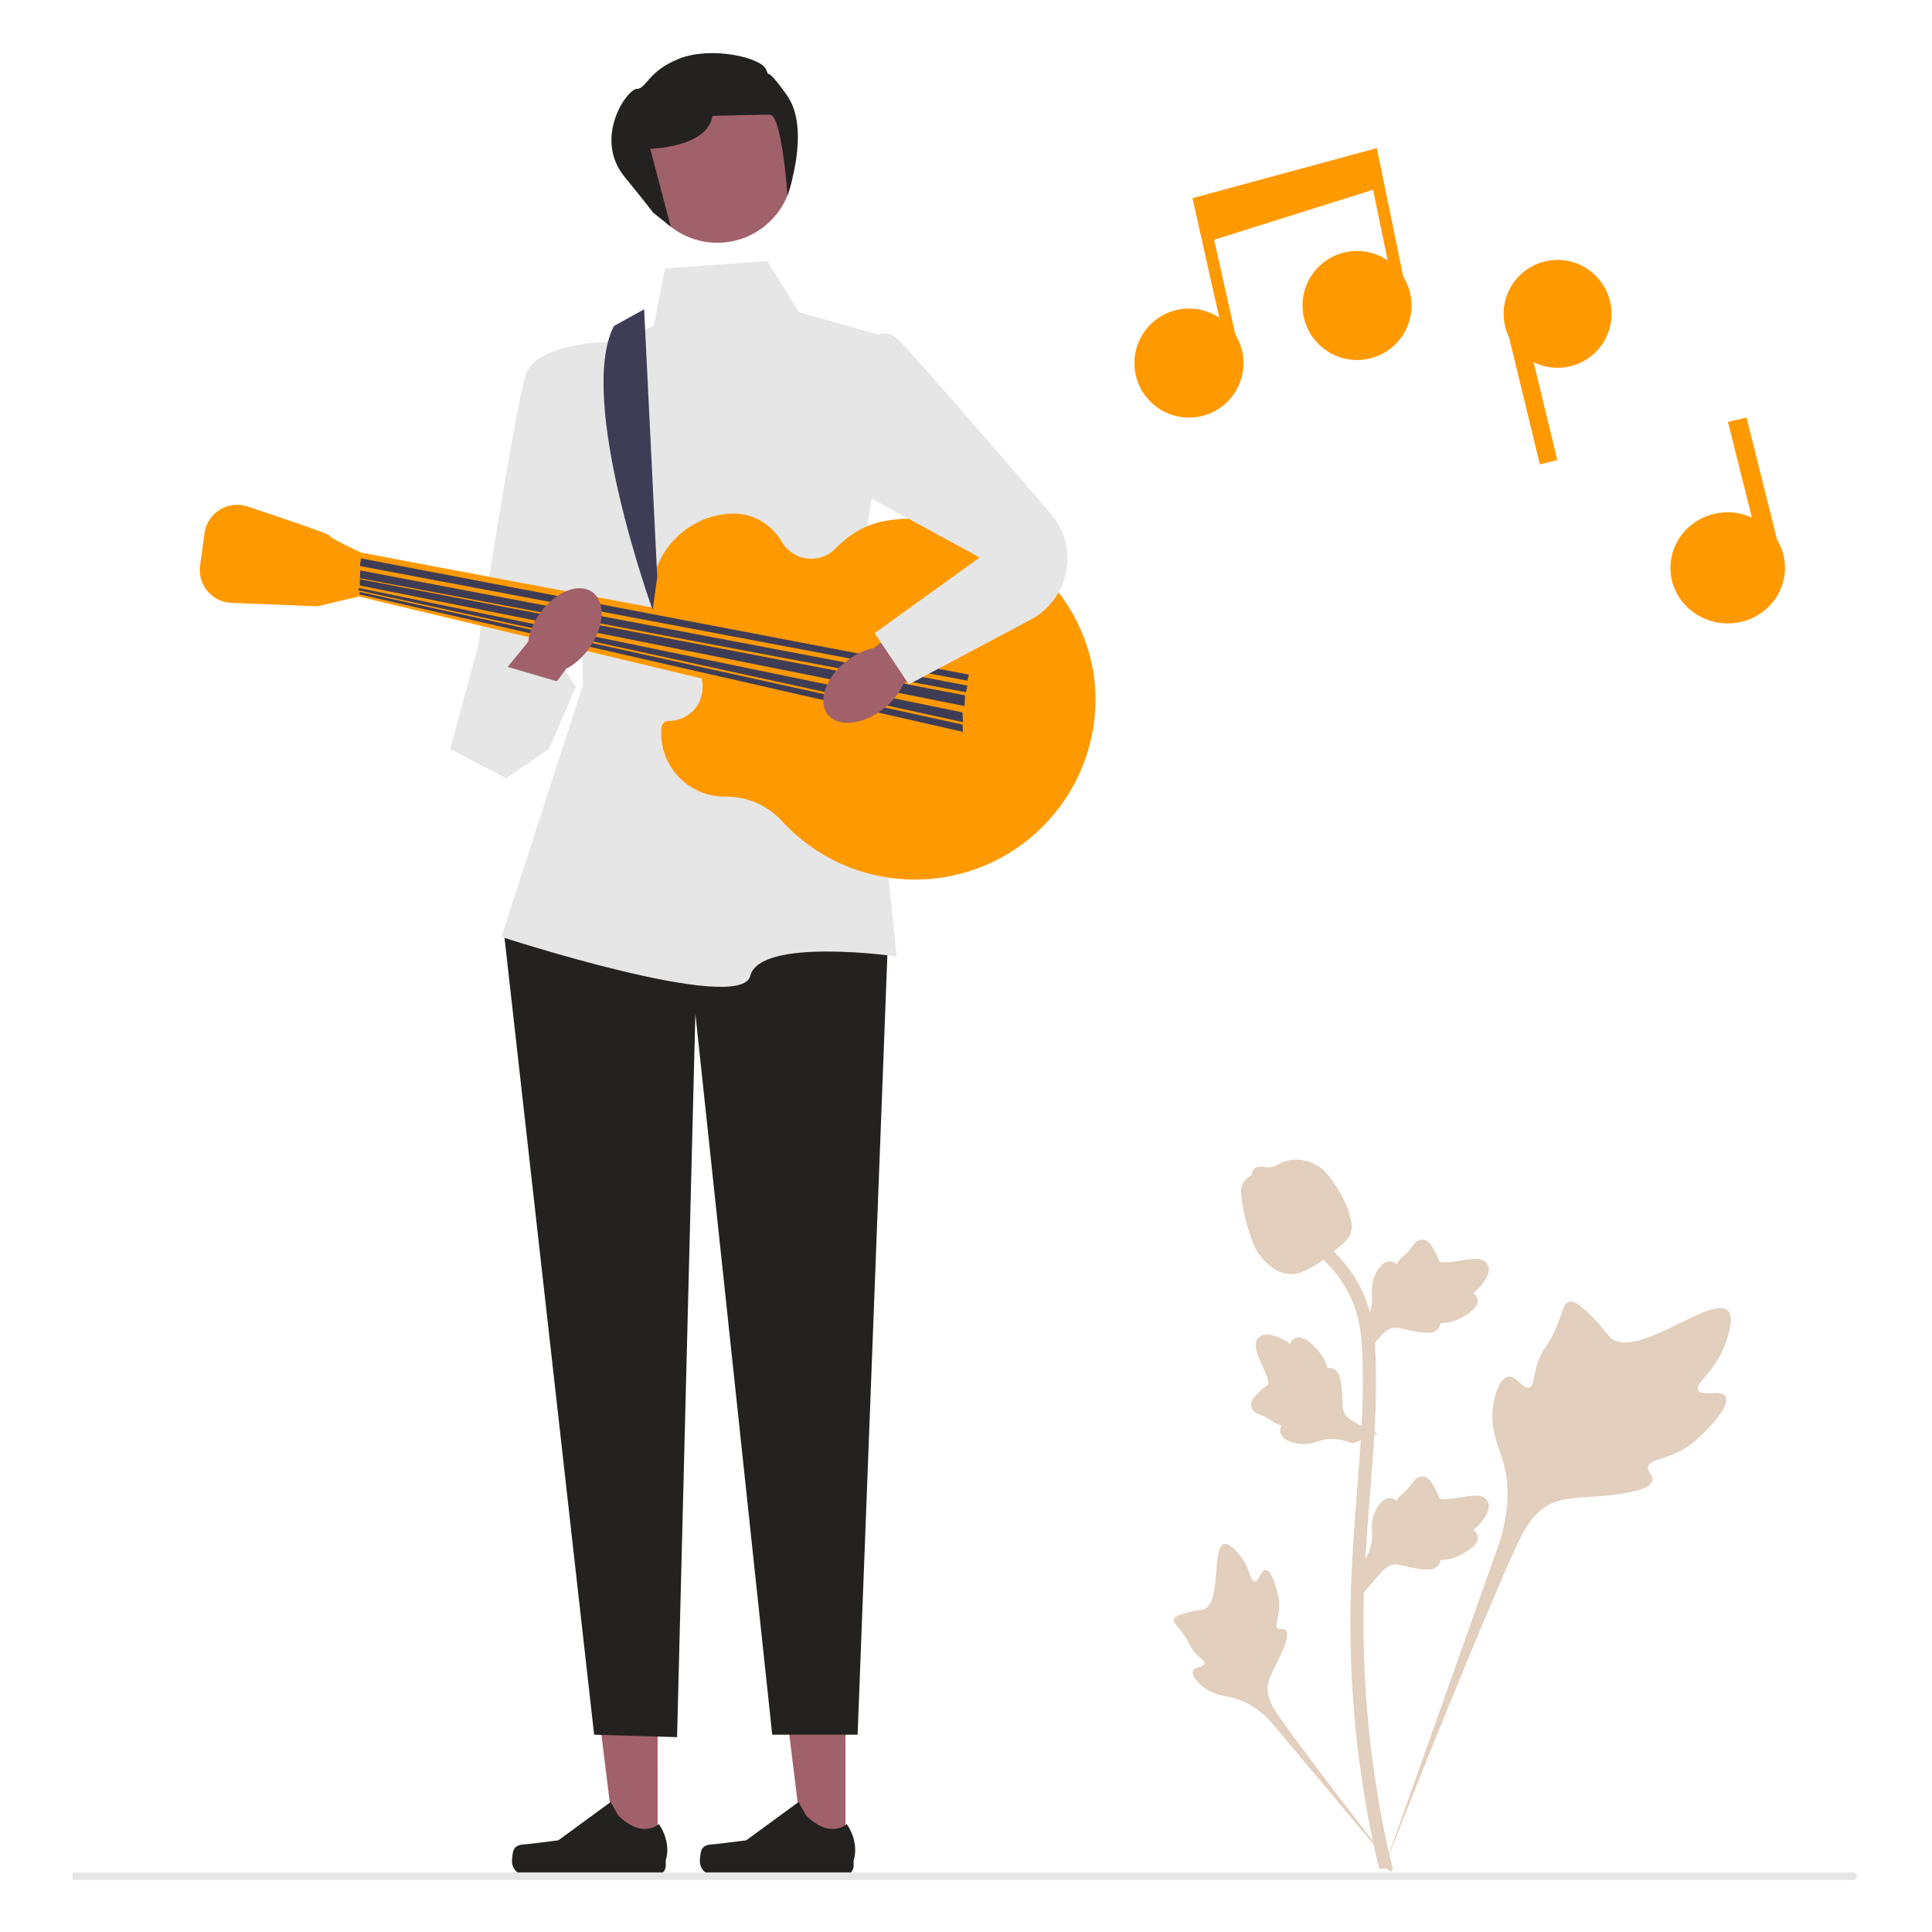 <svg width="400" height="400" viewBox="0 0 400 400" fill="none" xmlns="http://www.w3.org/2000/svg">
<g clip-path="url(#clip0_140_2458)">
<path d="M175.047 383.08L166.366 383.079L162.237 349.595L175.049 349.596L175.047 383.08Z" fill="#A0616A"/>
<path d="M145.305 382.883C145.035 383.338 144.892 384.807 144.892 385.337C144.892 386.964 146.211 388.283 147.838 388.283H174.723C175.833 388.283 176.733 387.383 176.733 386.273V385.154C176.733 385.154 178.063 381.79 175.324 377.643C175.324 377.643 171.921 380.89 166.836 375.805L165.337 373.088L154.482 381.027L148.466 381.768C147.149 381.93 145.982 381.742 145.305 382.883Z" fill="#242220"/>
<path d="M136.152 383.08L127.471 383.079L123.341 349.595L136.153 349.596L136.152 383.08Z" fill="#A0616A"/>
<path d="M106.409 382.883C106.139 383.338 105.996 384.807 105.996 385.337C105.996 386.964 107.315 388.283 108.943 388.283H135.827C136.937 388.283 137.837 387.383 137.837 386.273V385.154C137.837 385.154 139.167 381.79 136.429 377.643C136.429 377.643 133.026 380.89 127.941 375.805L126.441 373.088L115.586 381.027L109.57 381.768C108.253 381.93 107.086 381.742 106.409 382.883Z" fill="#242220"/>
<path d="M175.793 173.009L183.875 193.719L177.56 359.152H159.881L143.969 209.884L140.18 359.657L123.006 359.152L104.316 192.962L116.692 178.06L175.793 173.009Z" fill="#242220"/>
<path d="M137.655 55.565L158.87 54.049L165.437 64.657L185.138 70.214L177.813 121.485L185.643 198.013C185.643 198.013 157.355 193.972 155.334 202.054C153.314 210.137 103.811 193.972 103.811 193.972L120.733 141.691L119.217 100.774L114.671 77.033L135.382 67.435L137.655 55.565Z" fill="#E6E6E6"/>
<path d="M128.057 70.719C128.057 70.719 111.151 70.466 108.87 77.538C106.589 84.61 99.012 133.608 99.012 133.608L93.203 155.076L119.217 142.195L113.661 133.622L131.846 98.754L128.057 70.719Z" fill="#E6E6E6"/>
<path d="M138.399 149.267C141.195 149.27 143.794 147.659 144.88 145.084C145.702 143.136 145.625 141.267 145.01 139.665C145.208 139.583 145.404 139.498 145.607 139.425C145.309 139.305 145.02 139.169 144.73 139.032C143.723 137.025 141.793 135.569 139.494 135.215C136.645 132.164 134.895 128.076 134.876 123.577C134.839 114.304 142.361 106.558 151.631 106.336C151.704 106.334 151.777 106.333 151.85 106.332C156.001 106.284 159.766 108.606 161.869 112.185C163.097 114.274 165.364 115.676 167.963 115.676C169.952 115.676 171.746 114.854 173.029 113.531C175.823 110.649 179.323 108.504 183.283 107.846C185.884 107.414 188.575 107.251 191.329 107.388C210.181 108.326 226.4 125.034 226.802 143.904C227.251 164.922 210.347 182.101 189.431 182.101C178.548 182.101 168.755 177.447 161.926 170.023C158.894 166.727 154.646 164.88 150.167 164.926C150.122 164.926 150.076 164.927 150.03 164.927C142.777 164.927 136.897 159.047 136.897 151.793C136.897 151.391 136.917 150.994 136.954 150.601C137.024 149.868 137.663 149.267 138.399 149.267Z" fill="#FF9900"/>
<path d="M357.256 289.135C356.338 287.587 352.369 289.244 351.639 287.84C350.912 286.441 354.6 284.309 356.707 279.439C357.087 278.561 359.482 273.027 357.709 271.319C354.349 268.082 338.973 281.44 333.592 277.069C332.412 276.109 331.587 274.194 328.013 271.085C326.591 269.848 325.731 269.29 324.899 269.498C323.718 269.792 323.625 271.372 322.359 274.479C320.46 279.139 319.337 278.857 318.231 282.575C317.41 285.334 317.598 286.939 316.631 287.251C315.264 287.694 314.005 284.767 312.272 285.029C310.504 285.296 309.435 288.704 309.097 291.256C308.463 296.044 310.222 299.204 311.196 302.526C312.256 306.137 312.884 311.628 310.438 319.401L286.228 387.614C291.573 373.617 307.049 335.247 313.552 320.989C315.429 316.873 317.502 312.698 321.758 311.05C325.856 309.464 331.483 310.411 338.658 308.682C339.496 308.481 341.821 307.889 342.113 306.521C342.355 305.391 340.988 304.76 341.198 303.701C341.48 302.28 344.169 302.263 347.474 300.624C349.805 299.468 351.257 298.094 352.505 296.912C352.882 296.556 358.477 291.194 357.256 289.135Z" fill="#E2CFBD"/>
<path d="M262.005 325.044C260.981 325.048 260.649 327.474 259.749 327.428C258.852 327.381 258.87 324.956 257.088 322.516C256.767 322.076 254.742 319.304 253.392 319.682C250.834 320.397 252.953 331.797 249.255 333.177C248.444 333.48 247.266 333.332 244.709 334.189C243.691 334.53 243.169 334.791 243.031 335.259C242.835 335.924 243.584 336.426 244.743 337.943C246.482 340.22 246.02 340.69 247.526 342.305C248.643 343.504 249.485 343.875 249.359 344.44C249.182 345.239 247.382 345.012 247.011 345.938C246.632 346.883 247.996 348.391 249.151 349.293C251.318 350.986 253.376 351.034 255.288 351.515C257.366 352.037 260.242 353.312 263.352 356.756L289.846 388.32C284.518 381.658 270.151 362.991 265.029 355.686C263.551 353.577 262.1 351.355 262.519 348.79C262.923 346.321 265.011 343.833 266.233 339.813C266.376 339.343 266.756 338.031 266.17 337.493C265.684 337.048 264.98 337.537 264.521 337.129C263.905 336.58 264.673 335.255 264.822 333.16C264.927 331.683 264.672 330.574 264.452 329.62C264.386 329.332 263.368 325.039 262.005 325.044Z" fill="#E2CFBD"/>
<path d="M282.436 329.63L281.819 324.122L282.101 323.705C283.406 321.774 284.071 319.888 284.079 318.099C284.08 317.814 284.067 317.529 284.053 317.239C284 316.091 283.934 314.662 284.678 312.997C285.096 312.069 286.269 309.92 288.032 310.186C288.507 310.253 288.866 310.471 289.138 310.726C289.178 310.662 289.219 310.599 289.263 310.529C289.813 309.692 290.247 309.333 290.666 308.987C290.988 308.721 291.321 308.447 291.842 307.798C292.071 307.513 292.249 307.263 292.399 307.053C292.855 306.418 293.451 305.66 294.501 305.673C295.624 305.726 296.211 306.654 296.601 307.269C297.297 308.365 297.612 309.154 297.821 309.678C297.896 309.87 297.983 310.085 298.027 310.152C298.388 310.684 301.328 310.186 302.436 310.005C304.924 309.591 307.077 309.232 307.964 310.801C308.6 311.923 308.128 313.407 306.519 315.33C306.017 315.928 305.484 316.383 305.011 316.74C305.403 316.974 305.754 317.333 305.896 317.896C306.231 319.232 305.084 320.569 302.487 321.878C301.842 322.205 300.973 322.641 299.757 322.851C299.184 322.95 298.668 322.974 298.226 322.987C298.217 323.242 298.157 323.519 298.001 323.803C297.545 324.641 296.596 325.04 295.165 324.944C293.59 324.862 292.294 324.561 291.15 324.298C290.152 324.069 289.291 323.875 288.616 323.92C287.363 324.021 286.398 325.024 285.265 326.325L282.436 329.63Z" fill="#E2CFBD"/>
<path d="M285.298 296.836L280.127 298.83L279.652 298.663C277.453 297.891 275.46 297.726 273.727 298.173C273.451 298.244 273.179 298.329 272.902 298.415C271.805 298.758 270.44 299.184 268.641 298.886C267.637 298.718 265.261 298.129 265.071 296.355C265.015 295.879 265.134 295.477 265.312 295.148C265.24 295.126 265.168 295.102 265.09 295.077C264.141 294.759 263.683 294.429 263.242 294.112C262.903 293.868 262.554 293.616 261.794 293.276C261.461 293.127 261.174 293.018 260.932 292.926C260.202 292.646 259.318 292.262 259.064 291.242C258.831 290.143 259.58 289.339 260.075 288.807C260.959 287.856 261.643 287.351 262.096 287.016C262.262 286.894 262.449 286.756 262.502 286.696C262.925 286.212 261.698 283.494 261.242 282.468C260.21 280.167 259.316 278.175 260.609 276.919C261.534 276.02 263.089 276.1 265.357 277.169C266.063 277.502 266.638 277.902 267.103 278.27C267.23 277.831 267.488 277.4 267.997 277.12C269.204 276.457 270.789 277.228 272.713 279.408C273.193 279.949 273.836 280.678 274.347 281.802C274.588 282.331 274.742 282.824 274.867 283.248C275.116 283.192 275.399 283.18 275.714 283.258C276.64 283.487 277.266 284.304 277.537 285.712C277.856 287.256 277.895 288.587 277.93 289.76C277.962 290.784 277.992 291.665 278.207 292.307C278.623 293.493 279.838 294.173 281.383 294.939L285.298 296.836Z" fill="#E2CFBD"/>
<path d="M282.436 280.609L281.819 275.101L282.101 274.684C283.406 272.753 284.071 270.867 284.079 269.078C284.08 268.793 284.067 268.508 284.053 268.219C284 267.07 283.934 265.641 284.678 263.976C285.096 263.048 286.269 260.899 288.032 261.165C288.507 261.232 288.866 261.45 289.138 261.705C289.178 261.641 289.219 261.578 289.263 261.508C289.813 260.671 290.247 260.312 290.666 259.966C290.988 259.7 291.321 259.426 291.842 258.777C292.071 258.492 292.249 258.242 292.399 258.032C292.855 257.397 293.451 256.639 294.501 256.652C295.624 256.705 296.211 257.633 296.601 258.248C297.297 259.344 297.612 260.133 297.821 260.657C297.896 260.849 297.983 261.064 298.027 261.131C298.388 261.663 301.328 261.165 302.436 260.984C304.924 260.57 307.077 260.211 307.964 261.78C308.6 262.902 308.128 264.386 306.519 266.309C306.017 266.907 305.484 267.362 305.011 267.719C305.403 267.953 305.754 268.312 305.896 268.875C306.231 270.211 305.084 271.548 302.487 272.857C301.842 273.184 300.973 273.62 299.757 273.83C299.184 273.929 298.668 273.953 298.226 273.966C298.217 274.221 298.157 274.498 298.001 274.782C297.545 275.62 296.596 276.019 295.165 275.923C293.59 275.841 292.294 275.54 291.15 275.277C290.152 275.048 289.291 274.854 288.616 274.899C287.363 275 286.398 276.003 285.265 277.304L282.436 280.609Z" fill="#E2CFBD"/>
<path d="M288.072 387.524L286.917 386.801L285.572 386.955C285.55 386.83 285.477 386.543 285.367 386.094C284.765 383.631 282.928 376.136 281.396 364.333C280.327 356.094 279.722 347.623 279.597 339.152C279.472 330.668 279.874 324.245 280.195 319.083C280.439 315.189 280.734 311.482 281.024 307.87C281.795 298.221 282.522 289.107 281.981 279.017C281.862 276.764 281.61 272.075 278.871 267.086C277.282 264.192 275.093 261.623 272.364 259.453L274.061 257.32C277.073 259.719 279.495 262.564 281.259 265.777C284.296 271.309 284.57 276.418 284.702 278.873C285.253 289.142 284.517 298.344 283.738 308.086C283.451 311.684 283.155 315.376 282.913 319.253C282.594 324.368 282.197 330.735 282.32 339.11C282.443 347.479 283.041 355.846 284.096 363.982C285.609 375.636 287.419 383.019 288.013 385.445C288.33 386.74 288.396 387.011 288.072 387.524Z" fill="#E2CFBD"/>
<path d="M267.37 263.78C267.258 263.78 267.145 263.777 267.031 263.769C264.712 263.644 262.564 262.256 260.646 259.644C259.747 258.415 259.287 257.014 258.37 254.219C258.227 253.788 257.536 251.602 257.116 248.594C256.841 246.628 256.875 245.806 257.265 245.08C257.697 244.272 258.396 243.708 259.184 243.328C259.149 243.067 259.177 242.798 259.29 242.524C259.754 241.389 260.988 241.538 261.656 241.61C261.993 241.652 262.415 241.708 262.87 241.684C263.585 241.649 263.97 241.437 264.552 241.118C265.109 240.812 265.802 240.431 266.83 240.221C268.856 239.798 270.555 240.373 271.114 240.562C274.06 241.543 275.512 243.833 277.193 246.485C277.528 247.016 278.678 248.953 279.438 251.607C279.985 253.522 279.908 254.373 279.743 255.006C279.408 256.306 278.617 257.051 276.608 258.695C274.509 260.415 273.456 261.277 272.552 261.801C270.447 263.016 269.125 263.78 267.37 263.78Z" fill="#E2CFBD"/>
<path d="M200.544 138.154L74.765 114.413L74.26 123.505L199.029 153.308L200.544 138.154Z" fill="#FF9900"/>
<path d="M76.28 115.928L74.765 114.413C74.765 114.413 68.198 111.382 68.198 110.877C68.198 110.561 58.501 107.276 51.246 104.863C47.195 103.515 42.916 106.182 42.339 110.413L41.43 117.08C40.886 121.066 43.894 124.655 47.914 124.815L65.672 125.526L74.26 123.505L76.28 115.928Z" fill="#FF9900"/>
<path d="M200.291 140.933L200.591 139.675L74.732 115.613L74.513 117.192L200.291 140.933Z" fill="#3F3D56"/>
<path d="M200.003 143.322L200.291 141.943L74.595 118.103L74.513 119.717L200.003 143.322Z" fill="#3F3D56"/>
<path d="M199.715 146.186L199.787 143.964L74.497 119.917L74.513 121.233L199.715 146.186Z" fill="#3F3D56"/>
<path d="M199.379 149.512L199.281 147.5L74.314 121.73L74.206 122.223L199.379 149.512Z" fill="#3F3D56"/>
<path d="M199.377 151.528L199.281 150.025L74.502 122.563L74.39 123.055L199.377 151.528Z" fill="#3F3D56"/>
<path d="M127.102 67.498L133.361 64.032L136.076 119.464L135.129 126.284C135.129 126.284 119.328 82.715 127.102 67.498Z" fill="#3F3D56"/>
<path d="M148.515 50.261C157.163 50.261 164.174 43.25 164.174 34.602C164.174 25.953 157.163 18.942 148.515 18.942C139.866 18.942 132.856 25.953 132.856 34.602C132.856 43.25 139.866 50.261 148.515 50.261Z" fill="#A0616A"/>
<path d="M135.129 43.947L138.872 46.935L134.624 30.813C134.624 30.813 146.494 30.56 147.505 23.994C147.505 23.994 156.85 23.741 159.375 23.741C161.901 23.741 163.04 40.453 163.04 40.453C163.04 40.453 167.963 26.772 162.911 19.7C157.86 12.628 159.628 16.922 158.618 14.396C157.607 11.87 147.252 9.547 140.685 12.123C134.118 14.698 133.866 18.369 131.845 18.403C129.825 18.437 122.753 28.54 129.32 36.622C135.886 44.704 135.129 43.947 135.129 43.947Z" fill="#242220"/>
<path d="M182.969 146.706C184.825 145.225 186.193 143.448 186.963 141.691L205.536 128.699L199.096 120.043L180.949 134.153C179.065 134.515 177.028 135.454 175.172 136.935C170.932 140.318 169.24 145.248 171.393 147.946C173.546 150.644 178.729 150.089 182.969 146.706Z" fill="#A0616A"/>
<path d="M111.814 126.945C110.437 128.879 109.611 130.964 109.353 132.865L95.069 150.463L103.642 157.015L117.208 138.458C118.92 137.592 120.62 136.13 121.997 134.195C125.144 129.776 125.415 124.571 122.603 122.569C119.791 120.567 114.961 122.526 111.814 126.945Z" fill="#A0616A"/>
<path d="M177.056 73.497C177.056 73.497 181.602 65.92 186.148 70.466C189.745 74.063 209.474 96.955 217.552 106.353C219.779 108.944 221.002 112.247 221.002 115.664C221.002 120.95 218.084 125.805 213.415 128.284L188.169 141.69L181.097 131.082L202.818 115.423L169.479 97.238L177.056 73.497Z" fill="#E6E6E6"/>
<path d="M97.224 143.322L93.203 155.076L104.821 161.138L113.661 155.076L119.217 142.195L102.8 137.396" fill="#E6E6E6"/>
<path d="M285.051 30.665L246.889 41.031L252.442 65.793C250.646 64.589 248.487 63.884 246.162 63.884C239.929 63.884 234.876 68.937 234.876 75.17C234.876 81.403 239.929 86.456 246.162 86.456C252.395 86.456 257.448 81.403 257.448 75.17C257.448 73.004 256.827 70.987 255.768 69.269L251.366 49.636L284.288 39.285L287.299 53.91C285.492 52.68 283.31 51.961 280.96 51.961C274.727 51.961 269.674 57.013 269.674 63.246C269.674 69.479 274.727 74.532 280.96 74.532C287.193 74.532 292.246 69.479 292.246 63.246C292.246 61.057 291.612 59.02 290.533 57.289L285.051 30.665Z" fill="#FF9900"/>
<path d="M322.477 53.812C316.309 53.812 311.309 58.812 311.309 64.981C311.309 66.724 311.72 68.368 312.432 69.838L318.807 96.133L322.425 95.256L317.508 74.972C319.006 75.719 320.689 76.149 322.477 76.149C328.645 76.149 333.646 71.149 333.646 64.981C333.646 58.812 328.645 53.812 322.477 53.812Z" fill="#FF9900"/>
<path d="M367.928 111.764L361.6 86.456L357.758 87.359L362.708 107.155C361.186 106.465 359.494 106.069 357.703 106.069C351.154 106.069 345.845 111.217 345.845 117.567C345.845 123.917 351.154 129.064 357.703 129.064C364.252 129.064 369.561 123.916 369.561 117.567C369.561 115.448 368.959 113.469 367.928 111.764Z" fill="#FF9900"/>
<path d="M384.485 388.44C384.485 388.871 384.136 389.22 383.705 389.22H15V387.659H383.705C384.136 387.659 384.485 388.009 384.485 388.44Z" fill="#E6E6E6"/>
</g>
<defs>
<clipPath id="clip0_140_2458">
<rect width="369.485" height="378.22" fill="white" transform="translate(15 11)"/>
</clipPath>
</defs>
</svg>
